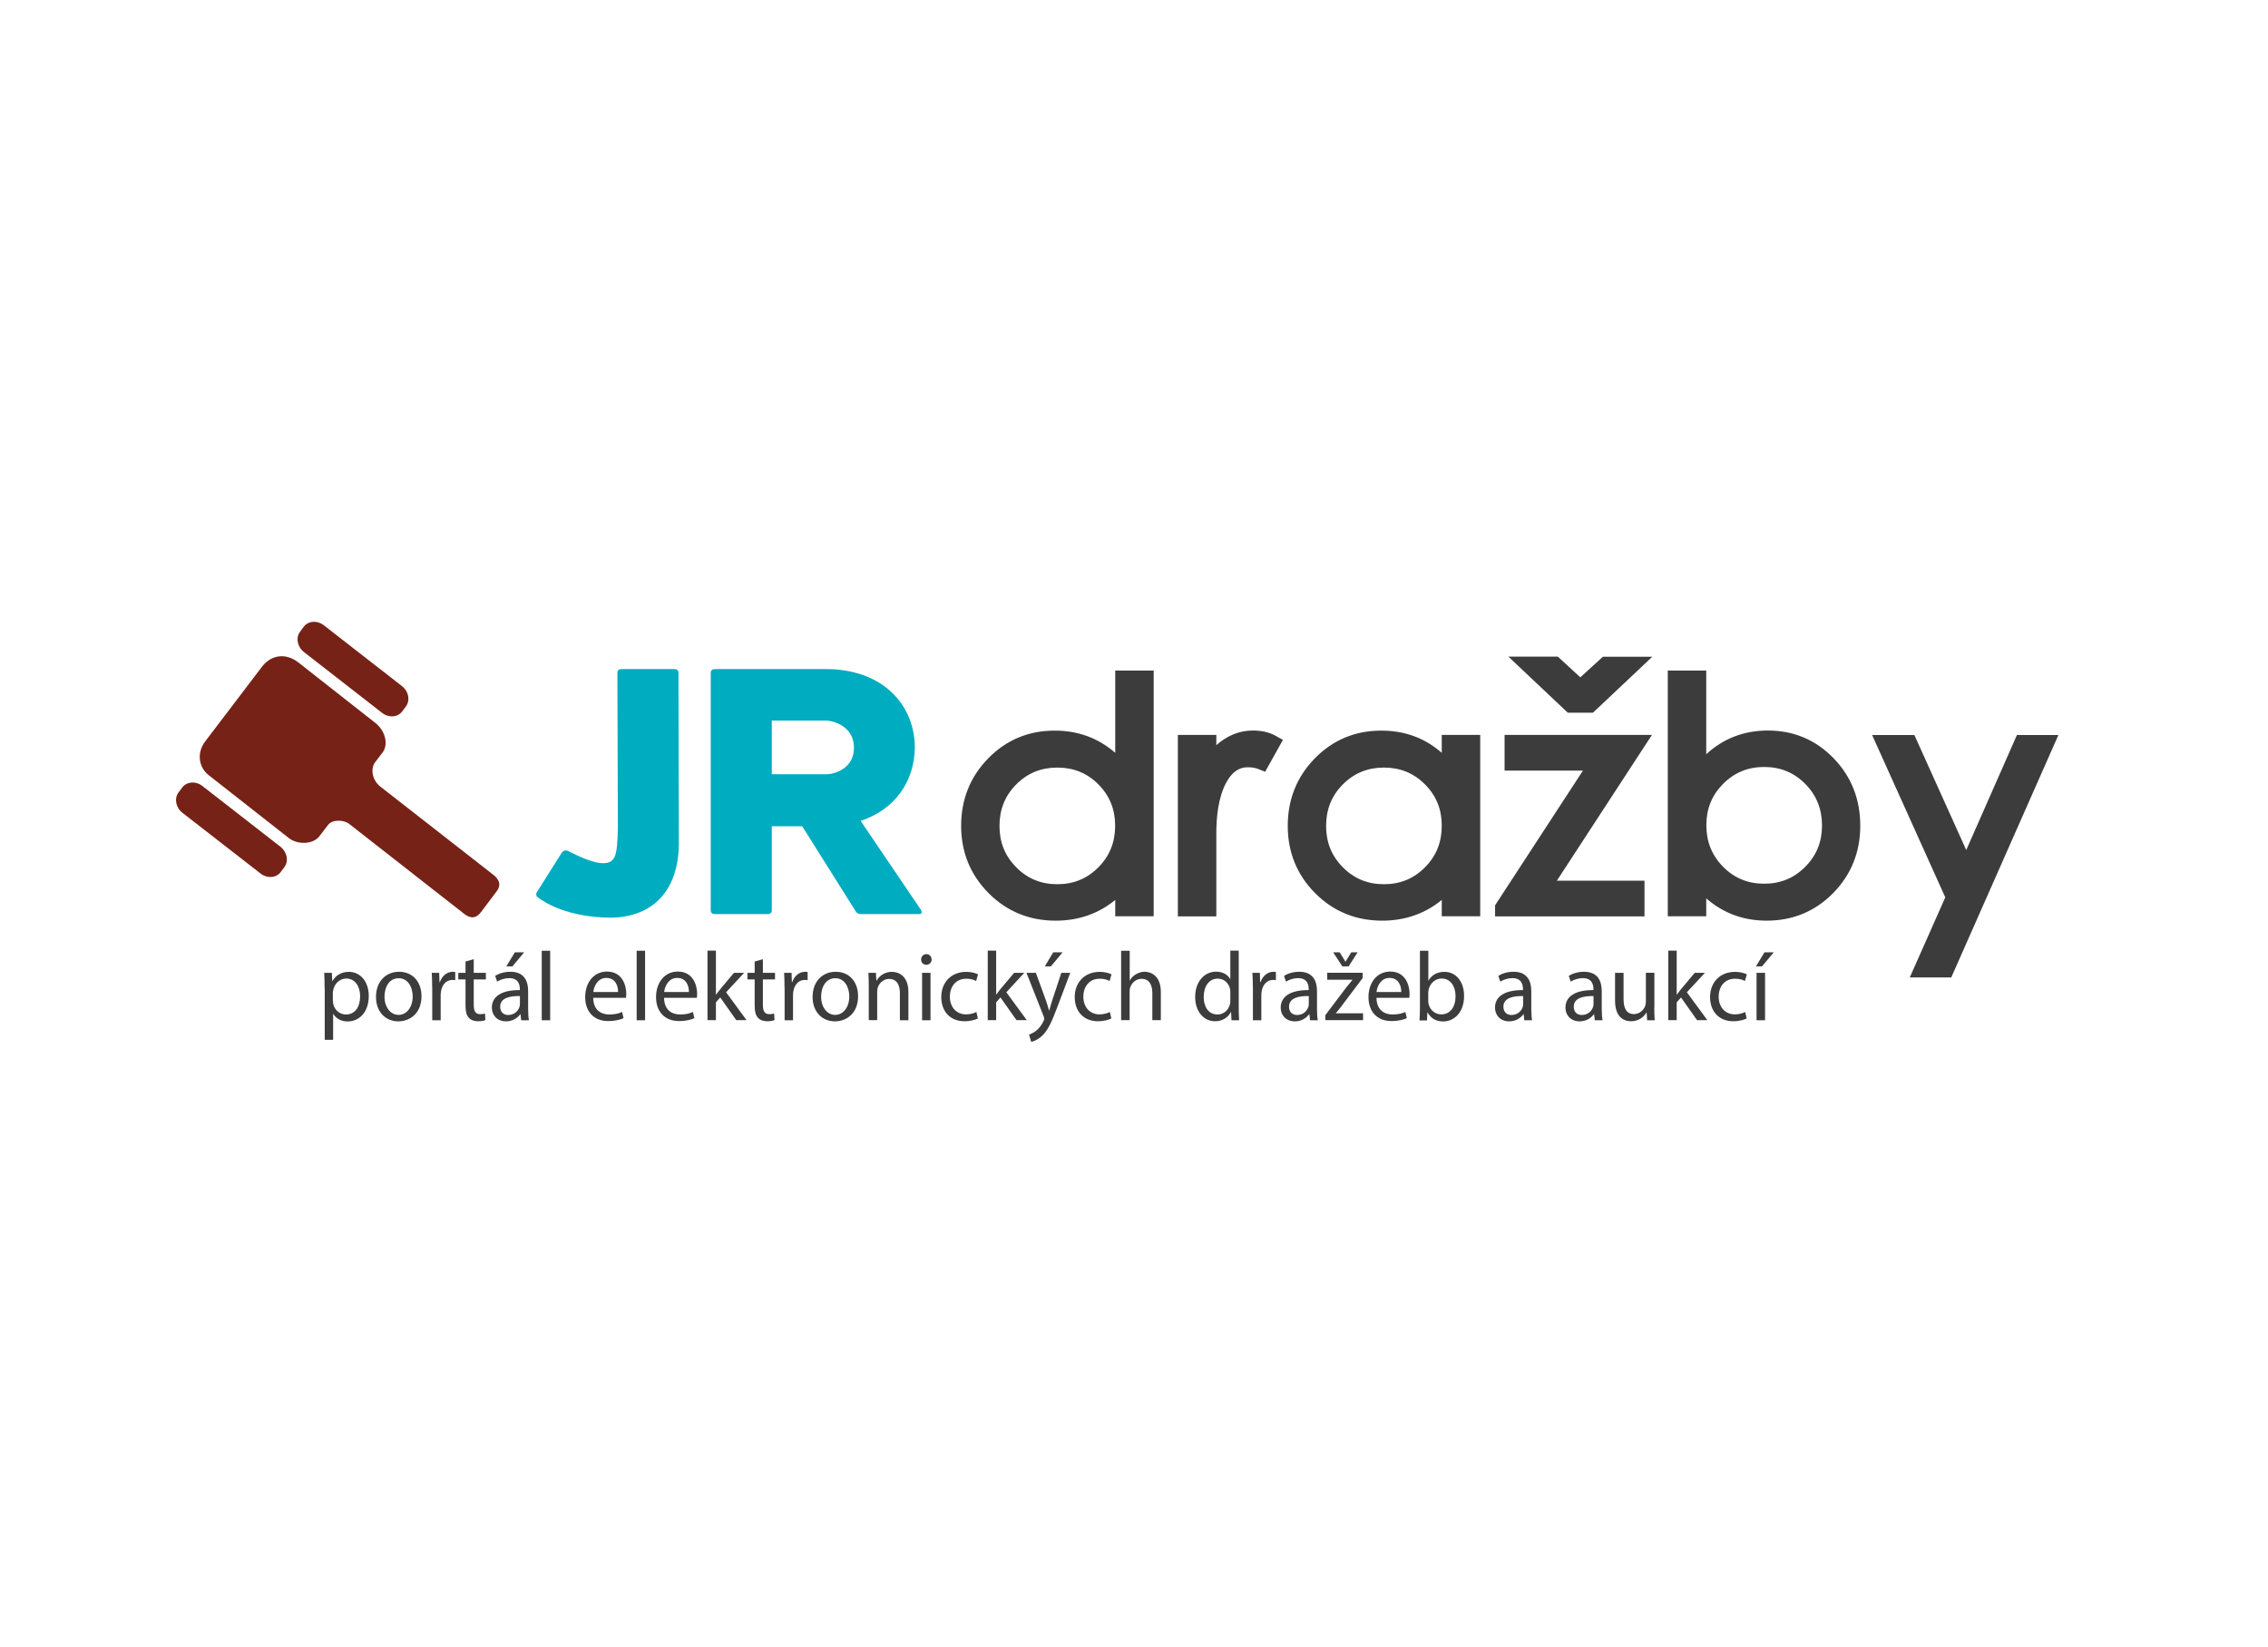<svg width="135" height="98" viewBox="0 0 135 98" fill="none" xmlns="http://www.w3.org/2000/svg">
<g clip-path="url(#clip0)">
<path d="M19.323 58.811C19.323 58.45 19.311 58.159 19.299 57.893H19.754L19.777 58.379H19.789C19.992 58.035 20.319 57.833 20.773 57.833C21.443 57.833 21.95 58.408 21.95 59.268C21.95 60.281 21.344 60.785 20.692 60.785C20.325 60.785 20.004 60.619 19.841 60.34H19.829V61.876H19.329V58.811H19.323ZM19.818 59.564C19.818 59.641 19.829 59.712 19.841 59.772C19.934 60.127 20.237 60.37 20.598 60.37C21.128 60.37 21.437 59.926 21.437 59.28C21.437 58.717 21.146 58.23 20.61 58.23C20.266 58.23 19.946 58.479 19.847 58.865C19.829 58.93 19.812 59.007 19.812 59.072V59.564H19.818Z" fill="#3D3C3D"/>
<path d="M25.089 59.28C25.089 60.323 24.378 60.779 23.708 60.779C22.957 60.779 22.381 60.222 22.381 59.327C22.381 58.385 22.986 57.828 23.755 57.828C24.547 57.828 25.089 58.414 25.089 59.28ZM22.887 59.309C22.887 59.926 23.237 60.394 23.726 60.394C24.209 60.394 24.565 59.932 24.565 59.297C24.565 58.817 24.332 58.213 23.732 58.213C23.143 58.213 22.887 58.77 22.887 59.309Z" fill="#3D3C3D"/>
<path d="M25.724 58.77C25.724 58.438 25.718 58.154 25.7 57.893H26.143L26.16 58.444H26.184C26.312 58.065 26.615 57.828 26.953 57.828C27.011 57.828 27.052 57.833 27.098 57.845V58.331C27.046 58.319 26.993 58.313 26.929 58.313C26.574 58.313 26.323 58.586 26.254 58.971C26.242 59.042 26.23 59.126 26.23 59.209V60.714H25.729V58.77H25.724Z" fill="#3D3C3D"/>
<path d="M28.199 57.081V57.893H28.921V58.284H28.199V59.807C28.199 60.157 28.298 60.352 28.578 60.352C28.712 60.352 28.805 60.335 28.869 60.317L28.892 60.702C28.793 60.744 28.642 60.773 28.444 60.773C28.211 60.773 28.018 60.696 27.902 60.56C27.756 60.406 27.71 60.157 27.71 59.825V58.284H27.279V57.893H27.71V57.217L28.199 57.081Z" fill="#3D3C3D"/>
<path d="M31.024 60.714L30.983 60.358H30.966C30.808 60.578 30.511 60.779 30.121 60.779C29.562 60.779 29.277 60.376 29.277 59.967C29.277 59.286 29.871 58.912 30.942 58.918V58.859C30.942 58.628 30.878 58.207 30.313 58.207C30.057 58.207 29.789 58.29 29.591 58.414L29.475 58.076C29.702 57.922 30.034 57.828 30.383 57.828C31.228 57.828 31.437 58.414 31.437 58.983V60.038C31.437 60.281 31.449 60.524 31.484 60.714H31.024V60.714ZM30.948 59.274C30.401 59.262 29.772 59.363 29.772 59.908C29.772 60.24 29.987 60.4 30.249 60.4C30.61 60.4 30.837 60.169 30.919 59.926C30.936 59.872 30.948 59.813 30.948 59.76V59.274ZM31.199 56.672L30.5 57.508H30.139L30.645 56.672H31.199Z" fill="#3D3C3D"/>
<path d="M32.247 56.577H32.748V60.714H32.247V56.577Z" fill="#3D3C3D"/>
<path d="M35.31 59.392C35.322 60.086 35.759 60.37 36.26 60.37C36.621 60.37 36.837 60.305 37.029 60.222L37.116 60.589C36.941 60.672 36.633 60.761 36.196 60.761C35.345 60.761 34.833 60.192 34.833 59.339C34.833 58.485 35.328 57.816 36.132 57.816C37.035 57.816 37.279 58.627 37.279 59.143C37.279 59.25 37.267 59.327 37.262 59.38H35.31V59.392ZM36.79 59.031C36.796 58.705 36.656 58.195 36.091 58.195C35.584 58.195 35.357 58.675 35.316 59.031H36.79Z" fill="#3D3C3D"/>
<path d="M37.897 56.577H38.398V60.714H37.897V56.577Z" fill="#3D3C3D"/>
<path d="M39.528 59.392C39.539 60.086 39.976 60.37 40.477 60.37C40.838 60.37 41.053 60.305 41.246 60.222L41.333 60.589C41.158 60.672 40.85 60.761 40.413 60.761C39.562 60.761 39.05 60.192 39.05 59.339C39.05 58.485 39.545 57.816 40.349 57.816C41.252 57.816 41.496 58.627 41.496 59.143C41.496 59.25 41.484 59.327 41.479 59.38H39.528V59.392ZM41.007 59.031C41.013 58.705 40.873 58.195 40.308 58.195C39.801 58.195 39.574 58.675 39.533 59.031H41.007Z" fill="#3D3C3D"/>
<path d="M42.614 59.185H42.626C42.696 59.084 42.795 58.965 42.871 58.865L43.686 57.893H44.292L43.22 59.048L44.437 60.708H43.826L42.871 59.357L42.614 59.647V60.708H42.113V56.571H42.614V59.185Z" fill="#3D3C3D"/>
<path d="M45.41 57.081V57.893H46.132V58.284H45.41V59.807C45.41 60.157 45.509 60.352 45.789 60.352C45.922 60.352 46.016 60.335 46.08 60.317L46.103 60.702C46.004 60.744 45.853 60.773 45.655 60.773C45.422 60.773 45.229 60.696 45.113 60.56C44.967 60.406 44.921 60.157 44.921 59.825V58.284H44.49V57.893H44.921V57.217L45.41 57.081Z" fill="#3D3C3D"/>
<path d="M46.697 58.77C46.697 58.438 46.691 58.154 46.674 57.893H47.117L47.134 58.444H47.157C47.285 58.065 47.588 57.828 47.926 57.828C47.984 57.828 48.025 57.833 48.072 57.845V58.331C48.019 58.319 47.967 58.313 47.903 58.313C47.547 58.313 47.297 58.586 47.227 58.971C47.215 59.042 47.204 59.126 47.204 59.209V60.714H46.703V58.77H46.697Z" fill="#3D3C3D"/>
<path d="M51.077 59.28C51.077 60.323 50.367 60.779 49.697 60.779C48.945 60.779 48.369 60.222 48.369 59.327C48.369 58.385 48.974 57.828 49.743 57.828C50.541 57.828 51.077 58.414 51.077 59.28ZM48.876 59.309C48.876 59.926 49.225 60.394 49.714 60.394C50.198 60.394 50.553 59.932 50.553 59.297C50.553 58.817 50.32 58.213 49.72 58.213C49.138 58.213 48.876 58.77 48.876 59.309Z" fill="#3D3C3D"/>
<path d="M51.712 58.657C51.712 58.367 51.706 58.13 51.689 57.893H52.137L52.166 58.361H52.178C52.318 58.094 52.638 57.833 53.092 57.833C53.477 57.833 54.071 58.065 54.071 59.031V60.714H53.564V59.09C53.564 58.633 53.395 58.254 52.923 58.254C52.591 58.254 52.335 58.491 52.248 58.776C52.224 58.841 52.213 58.93 52.213 59.013V60.708H51.712V58.657Z" fill="#3D3C3D"/>
<path d="M55.451 57.098C55.457 57.27 55.329 57.413 55.131 57.413C54.956 57.413 54.828 57.27 54.828 57.098C54.828 56.921 54.962 56.778 55.142 56.778C55.329 56.778 55.451 56.921 55.451 57.098ZM54.886 60.714V57.893H55.387V60.714H54.886Z" fill="#3D3C3D"/>
<path d="M58.206 60.607C58.072 60.678 57.781 60.773 57.408 60.773C56.569 60.773 56.028 60.198 56.028 59.333C56.028 58.468 56.61 57.833 57.519 57.833C57.816 57.833 58.078 57.91 58.218 57.981L58.101 58.379C57.979 58.307 57.792 58.242 57.519 58.242C56.884 58.242 56.54 58.722 56.54 59.309C56.54 59.961 56.954 60.364 57.501 60.364C57.787 60.364 57.979 60.287 58.119 60.222L58.206 60.607Z" fill="#3D3C3D"/>
<path d="M59.289 59.185H59.301C59.371 59.084 59.47 58.965 59.546 58.865L60.361 57.893H60.967L59.901 59.048L61.118 60.708H60.507L59.551 59.357L59.295 59.647V60.708H58.794V56.571H59.295V59.185H59.289Z" fill="#3D3C3D"/>
<path d="M61.66 57.893L62.266 59.558C62.33 59.742 62.4 59.967 62.44 60.133H62.452C62.504 59.961 62.563 59.748 62.627 59.546L63.174 57.893H63.704L62.947 59.902C62.586 60.868 62.341 61.366 61.998 61.668C61.753 61.888 61.503 61.976 61.38 62L61.252 61.567C61.38 61.526 61.543 61.443 61.695 61.319C61.835 61.206 62.004 61.01 62.12 60.749C62.143 60.696 62.161 60.655 62.161 60.625C62.161 60.595 62.149 60.554 62.126 60.489L61.101 57.893H61.66ZM63.25 56.672L62.551 57.508H62.19L62.691 56.672H63.25Z" fill="#3D3C3D"/>
<path d="M66.151 60.607C66.017 60.678 65.725 60.773 65.353 60.773C64.514 60.773 63.972 60.198 63.972 59.333C63.972 58.468 64.555 57.833 65.463 57.833C65.76 57.833 66.022 57.91 66.162 57.981L66.046 58.379C65.923 58.307 65.737 58.242 65.463 58.242C64.829 58.242 64.485 58.722 64.485 59.309C64.485 59.961 64.898 60.364 65.446 60.364C65.731 60.364 65.923 60.287 66.063 60.222L66.151 60.607Z" fill="#3D3C3D"/>
<path d="M66.739 56.577H67.245V58.337H67.257C67.338 58.189 67.461 58.065 67.618 57.976C67.769 57.887 67.944 57.827 68.131 57.827C68.503 57.827 69.097 58.059 69.097 59.031V60.708H68.591V59.09C68.591 58.633 68.422 58.248 67.95 58.248C67.624 58.248 67.368 58.479 67.275 58.764C67.245 58.835 67.24 58.912 67.24 59.007V60.708H66.733V56.577H66.739Z" fill="#3D3C3D"/>
<path d="M73.734 56.577V59.985C73.734 60.234 73.74 60.518 73.757 60.714H73.303L73.279 60.222H73.268C73.111 60.536 72.773 60.773 72.324 60.773C71.654 60.773 71.142 60.198 71.142 59.339C71.136 58.402 71.707 57.822 72.382 57.822C72.808 57.822 73.093 58.023 73.221 58.254H73.233V56.571H73.734V56.577ZM73.233 59.042C73.233 58.977 73.227 58.888 73.21 58.829C73.134 58.503 72.86 58.236 72.481 58.236C71.963 58.236 71.649 58.705 71.649 59.327C71.649 59.896 71.922 60.37 72.47 60.37C72.808 60.37 73.116 60.145 73.21 59.76C73.227 59.688 73.233 59.617 73.233 59.54V59.042Z" fill="#3D3C3D"/>
<path d="M74.573 58.77C74.573 58.438 74.567 58.154 74.549 57.893H74.992L75.009 58.444H75.033C75.161 58.065 75.464 57.828 75.801 57.828C75.86 57.828 75.9 57.833 75.947 57.845V58.331C75.895 58.319 75.842 58.313 75.778 58.313C75.423 58.313 75.172 58.586 75.103 58.971C75.091 59.042 75.079 59.126 75.079 59.209V60.714H74.578V58.77H74.573Z" fill="#3D3C3D"/>
<path d="M77.98 60.714L77.939 60.358H77.921C77.764 60.578 77.467 60.779 77.077 60.779C76.518 60.779 76.232 60.376 76.232 59.967C76.232 59.286 76.826 58.912 77.898 58.918V58.859C77.898 58.628 77.834 58.207 77.269 58.207C77.013 58.207 76.745 58.29 76.547 58.414L76.43 58.076C76.658 57.922 76.99 57.828 77.339 57.828C78.184 57.828 78.393 58.414 78.393 58.983V60.038C78.393 60.281 78.405 60.524 78.44 60.714H77.98V60.714ZM77.904 59.274C77.356 59.262 76.728 59.363 76.728 59.908C76.728 60.24 76.943 60.4 77.205 60.4C77.566 60.4 77.793 60.169 77.875 59.926C77.892 59.872 77.904 59.813 77.904 59.76V59.274Z" fill="#3D3C3D"/>
<path d="M78.888 60.412L80.141 58.752C80.263 58.598 80.374 58.468 80.502 58.313V58.302H78.999V57.887H81.113L81.107 58.207L79.873 59.843C79.756 60.003 79.645 60.139 79.517 60.287V60.299H81.136V60.708H78.888V60.412V60.412ZM79.902 57.508L79.354 56.672H79.745L80.082 57.223H80.094L80.432 56.672H80.81L80.275 57.508H79.902Z" fill="#3D3C3D"/>
<path d="M81.934 59.392C81.946 60.086 82.383 60.37 82.884 60.37C83.245 60.37 83.46 60.305 83.653 60.222L83.74 60.589C83.565 60.672 83.257 60.761 82.82 60.761C81.969 60.761 81.457 60.192 81.457 59.339C81.457 58.485 81.952 57.816 82.756 57.816C83.658 57.816 83.903 58.627 83.903 59.143C83.903 59.25 83.891 59.327 83.885 59.38H81.934V59.392ZM83.408 59.031C83.414 58.705 83.274 58.195 82.709 58.195C82.202 58.195 81.975 58.675 81.934 59.031H83.408Z" fill="#3D3C3D"/>
<path d="M84.497 60.714C84.509 60.524 84.52 60.234 84.52 59.985V56.577H85.021V58.349H85.033C85.208 58.035 85.534 57.833 85.977 57.833C86.664 57.833 87.153 58.414 87.147 59.274C87.147 60.281 86.524 60.785 85.907 60.785C85.505 60.785 85.184 60.625 84.981 60.257H84.963L84.94 60.726H84.497V60.714ZM85.015 59.582C85.015 59.647 85.027 59.712 85.039 59.766C85.138 60.121 85.429 60.364 85.796 60.364C86.32 60.364 86.64 59.925 86.64 59.279C86.64 58.716 86.355 58.23 85.813 58.23C85.47 58.23 85.149 58.468 85.045 58.859C85.033 58.918 85.015 58.989 85.015 59.066V59.582Z" fill="#3D3C3D"/>
<path d="M90.735 60.714L90.694 60.358H90.677C90.519 60.578 90.222 60.779 89.832 60.779C89.273 60.779 88.988 60.376 88.988 59.967C88.988 59.286 89.582 58.912 90.653 58.918V58.859C90.653 58.628 90.589 58.207 90.024 58.207C89.768 58.207 89.5 58.29 89.302 58.414L89.186 58.076C89.413 57.922 89.745 57.828 90.094 57.828C90.939 57.828 91.148 58.414 91.148 58.983V60.038C91.148 60.281 91.16 60.524 91.195 60.714H90.735V60.714ZM90.665 59.274C90.118 59.262 89.489 59.363 89.489 59.908C89.489 60.24 89.704 60.4 89.966 60.4C90.327 60.4 90.554 60.169 90.636 59.926C90.653 59.872 90.665 59.813 90.665 59.76V59.274Z" fill="#3D3C3D"/>
<path d="M94.929 60.714L94.888 60.358H94.87C94.713 60.578 94.416 60.779 94.026 60.779C93.467 60.779 93.181 60.376 93.181 59.967C93.181 59.286 93.775 58.912 94.847 58.918V58.859C94.847 58.628 94.783 58.207 94.218 58.207C93.962 58.207 93.694 58.29 93.496 58.414L93.379 58.076C93.606 57.922 93.938 57.828 94.288 57.828C95.132 57.828 95.342 58.414 95.342 58.983V60.038C95.342 60.281 95.354 60.524 95.389 60.714H94.929V60.714ZM94.853 59.274C94.305 59.262 93.676 59.363 93.676 59.908C93.676 60.24 93.892 60.4 94.154 60.4C94.515 60.4 94.742 60.169 94.824 59.926C94.841 59.872 94.853 59.813 94.853 59.76V59.274Z" fill="#3D3C3D"/>
<path d="M98.47 59.943C98.47 60.234 98.475 60.489 98.493 60.714H98.044L98.015 60.252H98.004C97.87 60.477 97.579 60.773 97.089 60.773C96.653 60.773 96.134 60.53 96.134 59.54V57.893H96.641V59.451C96.641 59.985 96.804 60.346 97.258 60.346C97.596 60.346 97.829 60.109 97.922 59.878C97.951 59.801 97.969 59.706 97.969 59.617V57.887H98.475V59.943H98.47Z" fill="#3D3C3D"/>
<path d="M99.803 59.185H99.815C99.885 59.084 99.984 58.965 100.06 58.865L100.875 57.893H101.481L100.409 59.048L101.627 60.708H101.015L100.06 59.357L99.803 59.647V60.708H99.303V56.571H99.803V59.185Z" fill="#3D3C3D"/>
<path d="M103.968 60.607C103.834 60.678 103.543 60.773 103.17 60.773C102.331 60.773 101.79 60.198 101.79 59.333C101.79 58.468 102.372 57.833 103.281 57.833C103.578 57.833 103.84 57.91 103.98 57.981L103.863 58.379C103.741 58.307 103.554 58.242 103.281 58.242C102.646 58.242 102.302 58.722 102.302 59.309C102.302 59.961 102.716 60.364 103.263 60.364C103.549 60.364 103.741 60.287 103.881 60.222L103.968 60.607Z" fill="#3D3C3D"/>
<path d="M105.581 56.672L104.882 57.508H104.521L105.028 56.672H105.581ZM104.556 60.714V57.893H105.063V60.714H104.556Z" fill="#3D3C3D"/>
<path fill-rule="evenodd" clip-rule="evenodd" d="M66.383 44.8V39.904H68.672V54.526H66.383V53.554C65.37 54.384 64.176 54.787 62.836 54.787C61.293 54.787 59.947 54.254 58.847 53.151C57.752 52.049 57.21 50.703 57.21 49.144C57.21 47.586 57.74 46.234 58.823 45.126C59.907 44.023 61.235 43.478 62.767 43.478C64.147 43.472 65.364 43.911 66.383 44.8ZM62.935 45.677C61.98 45.677 61.171 45.997 60.489 46.679C59.814 47.36 59.493 48.178 59.493 49.15C59.493 50.116 59.814 50.928 60.489 51.61C61.171 52.298 61.98 52.618 62.935 52.618C63.891 52.618 64.7 52.298 65.382 51.61C66.057 50.928 66.378 50.111 66.378 49.139C66.378 48.172 66.057 47.36 65.382 46.679C64.706 45.997 63.891 45.677 62.935 45.677ZM72.4 44.343C73.006 43.81 73.722 43.472 74.572 43.472C75.044 43.472 75.516 43.555 75.93 43.786L76.366 44.029L75.306 45.926L74.904 45.766C74.706 45.683 74.491 45.659 74.275 45.659C73.646 45.659 73.262 46.062 72.977 46.596C72.511 47.473 72.4 48.629 72.4 49.613V54.532H70.111V43.733H72.4V44.343V44.343ZM85.819 44.8V43.733H88.108V54.526H85.819V53.554C84.806 54.384 83.612 54.787 82.272 54.787C80.729 54.787 79.383 54.254 78.282 53.151C77.188 52.049 76.652 50.703 76.652 49.144C76.652 47.586 77.182 46.234 78.265 45.126C79.348 44.023 80.676 43.478 82.208 43.478C83.588 43.472 84.8 43.905 85.819 44.8ZM82.377 45.677C81.422 45.677 80.612 45.997 79.931 46.679C79.255 47.36 78.935 48.178 78.935 49.15C78.935 50.116 79.255 50.928 79.931 51.61C80.612 52.298 81.422 52.618 82.377 52.618C83.332 52.618 84.142 52.298 84.823 51.61C85.499 50.928 85.819 50.111 85.819 49.139C85.819 48.172 85.499 47.36 84.823 46.679C84.142 45.997 83.332 45.677 82.377 45.677ZM94.224 45.855H89.558V43.733H98.33L92.669 52.41H97.887V54.532H88.993V53.874L94.224 45.855ZM101.568 44.877C102.593 43.935 103.828 43.472 105.232 43.472C106.752 43.472 108.074 44.018 109.14 45.12C110.217 46.228 110.73 47.586 110.73 49.139C110.73 50.691 110.2 52.043 109.117 53.145C108.033 54.248 106.694 54.787 105.162 54.787C103.787 54.787 102.576 54.348 101.562 53.459V54.526H99.273V39.904H101.562V44.877H101.568ZM105.01 52.588C105.966 52.588 106.775 52.268 107.457 51.58C108.132 50.899 108.453 50.087 108.453 49.121C108.453 48.155 108.132 47.337 107.457 46.649C106.775 45.962 105.966 45.642 105.01 45.642C104.055 45.642 103.246 45.962 102.564 46.649C101.889 47.331 101.568 48.143 101.568 49.109C101.568 50.075 101.889 50.893 102.564 51.58C103.246 52.268 104.061 52.588 105.01 52.588ZM115.791 53.4L111.435 43.739H113.951L117.038 50.585L120.055 43.739H122.524L116.147 58.165H113.677L115.791 53.4ZM94.067 40.307L95.412 39.08H98.353L94.818 42.411H93.321L89.786 39.075H92.727L94.067 40.307Z" fill="#3D3C3D"/>
<path fill-rule="evenodd" clip-rule="evenodd" d="M17.772 39.431L22.338 43.016C22.962 43.508 23.119 44.326 22.775 44.777L22.338 45.346C22.047 45.725 22.129 46.407 22.641 46.81L29.363 52.055C29.765 52.369 29.817 52.701 29.578 53.021L28.635 54.272C28.378 54.615 28.058 54.716 27.633 54.384L20.789 49.032C20.463 48.777 19.787 48.754 19.531 49.086L19.013 49.761C18.623 50.271 17.691 50.265 17.196 49.874L12.414 46.122C11.82 45.654 11.703 44.794 12.21 44.125L15.6 39.668C16.107 39.004 16.974 38.802 17.772 39.431ZM12.041 46.768L16.695 50.389C17.091 50.698 17.196 51.243 16.928 51.599L16.712 51.889C16.444 52.251 15.908 52.292 15.512 51.984L10.859 48.368C10.463 48.06 10.358 47.515 10.626 47.159L10.841 46.869C11.109 46.507 11.651 46.466 12.041 46.768ZM19.275 37.208L23.928 40.829C24.325 41.138 24.429 41.683 24.162 42.038L23.946 42.329C23.678 42.69 23.142 42.732 22.746 42.424L18.093 38.802C17.697 38.494 17.592 37.949 17.86 37.593L18.075 37.303C18.343 36.941 18.879 36.9 19.275 37.208Z" fill="#772217"/>
<path d="M49.219 42.88C49.644 42.903 50.833 43.235 50.833 44.498C50.833 45.76 49.621 46.074 49.219 46.074H45.94V42.88H49.219ZM47.746 49.162L50.972 54.289C51.042 54.354 51.141 54.396 51.234 54.396H54.677C54.869 54.396 54.915 54.313 54.816 54.141L51.229 48.848C53.273 48.178 54.432 46.495 54.455 44.48C54.432 41.854 52.463 39.815 49.161 39.815H42.544C42.405 39.815 42.306 39.898 42.306 40.023V54.188C42.306 54.313 42.399 54.396 42.544 54.396H45.701C45.841 54.396 45.94 54.313 45.94 54.188V49.168H47.746V49.162ZM36.778 49.31C36.732 50.822 36.685 51.367 35.899 51.367C35.188 51.367 34.117 50.78 33.831 50.65C33.785 50.626 33.738 50.608 33.691 50.608C33.575 50.608 33.476 50.673 33.429 50.757L31.956 53.092C31.886 53.198 31.909 53.323 32.002 53.388C32.428 53.726 33.808 54.585 36.347 54.609C38.864 54.585 40.453 52.991 40.407 50.01L40.384 40.023C40.384 39.898 40.29 39.815 40.145 39.815H36.988C36.848 39.815 36.749 39.898 36.749 40.023L36.778 49.31Z" fill="#00ACBF"/>
</g>
<defs>
<clipPath id="clip0">
<rect width="112.037" height="25" fill="white" transform="translate(10.481 37)"/>
</clipPath>
</defs>
</svg>
